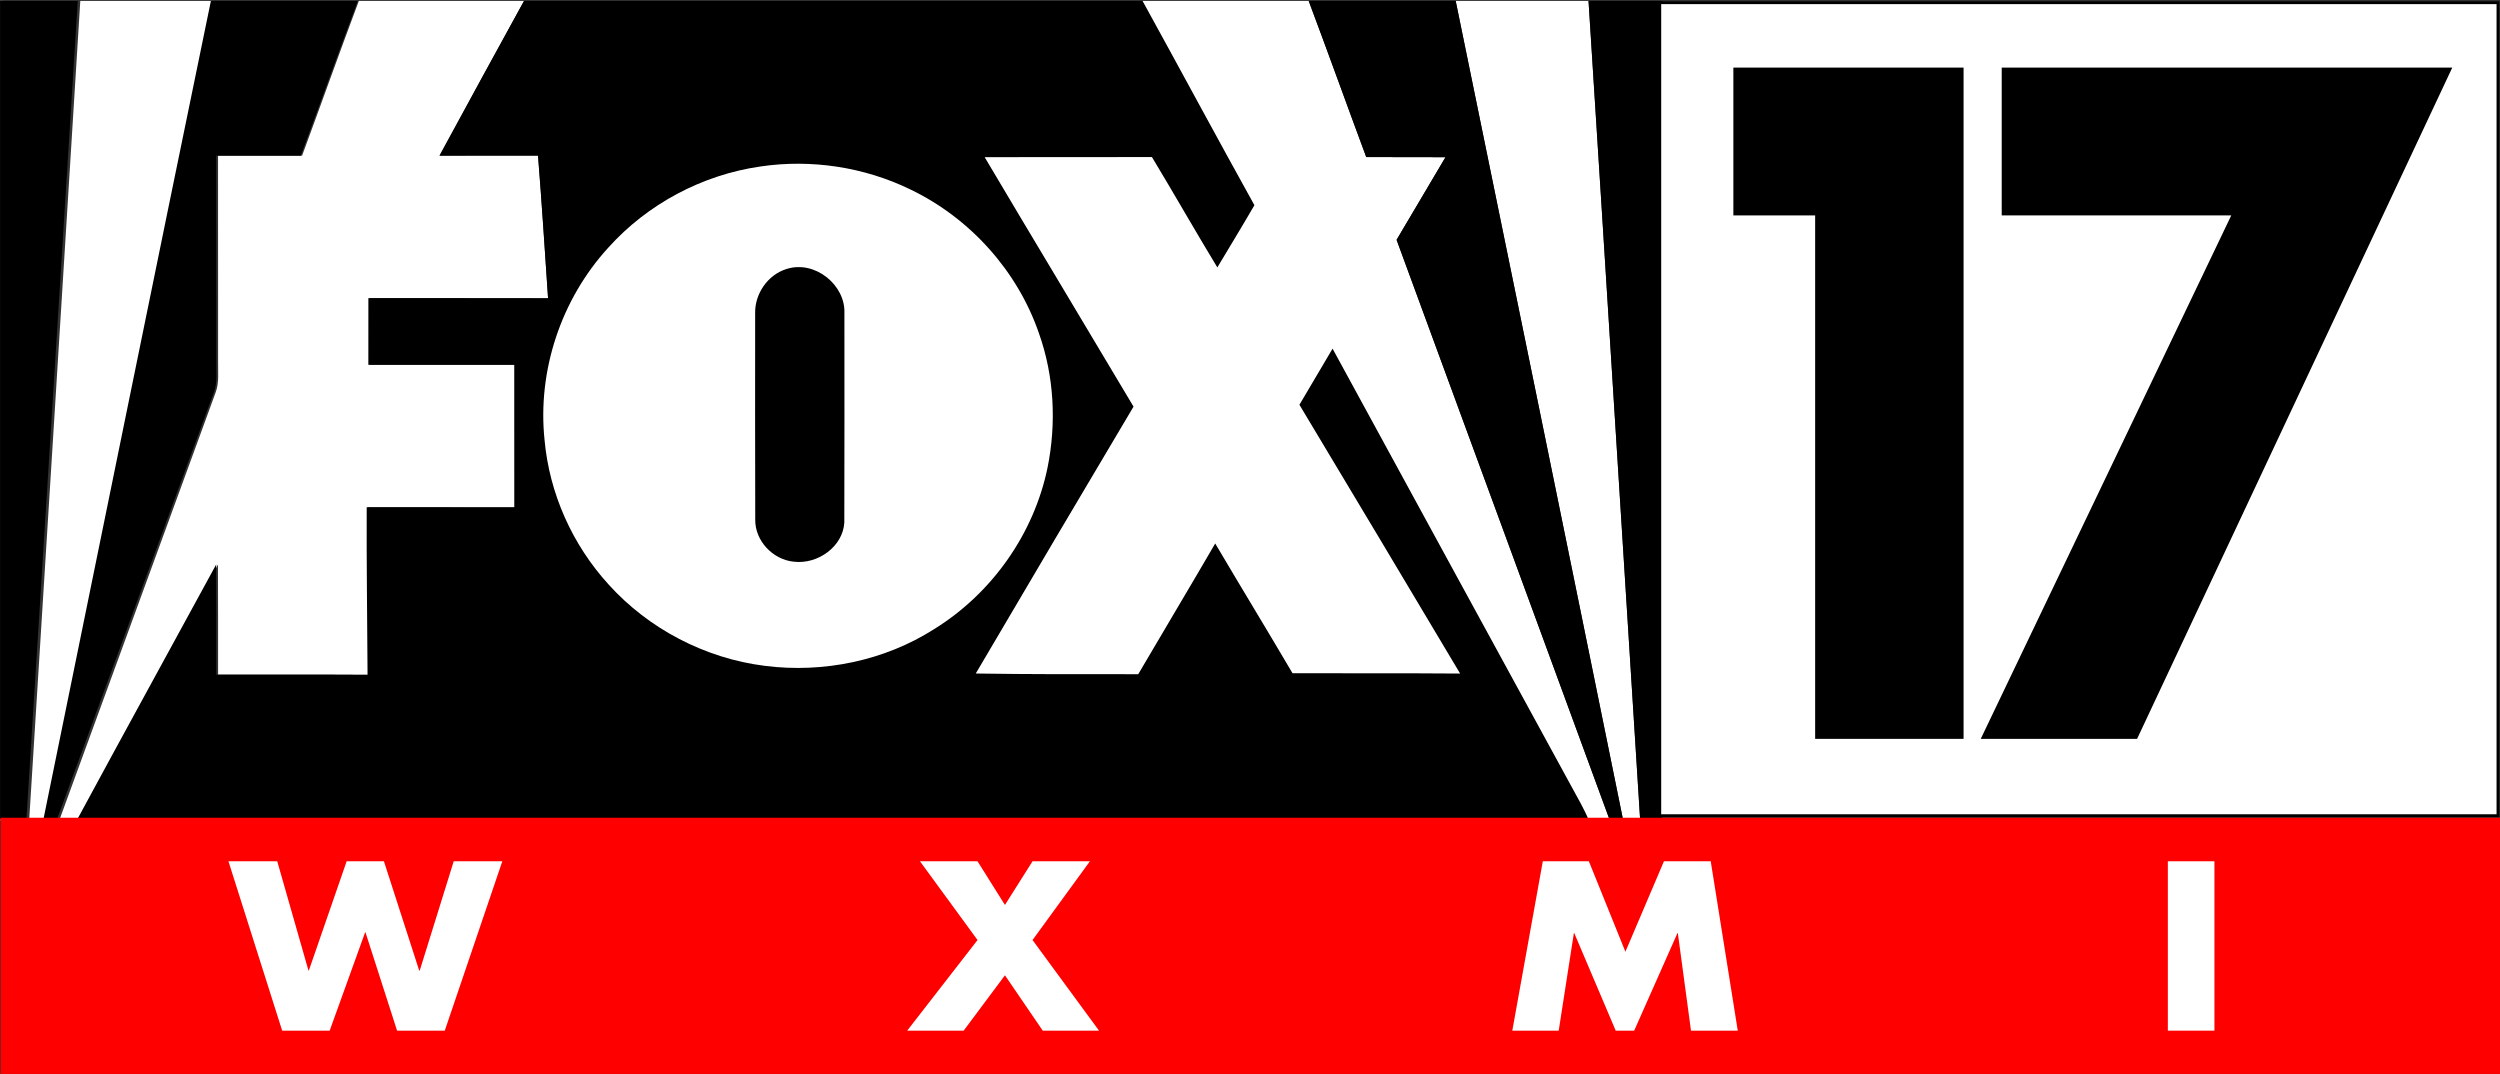 <?xml version="1.0" encoding="UTF-8" standalone="no"?>
<!-- Created with Inkscape (http://www.inkscape.org/) -->

<svg
   xmlns:dc="http://purl.org/dc/elements/1.1/"
   xmlns:cc="http://creativecommons.org/ns#"
   xmlns:rdf="http://www.w3.org/1999/02/22-rdf-syntax-ns#"
   xmlns:svg="http://www.w3.org/2000/svg"
   xmlns="http://www.w3.org/2000/svg"
   xmlns:sodipodi="http://sodipodi.sourceforge.net/DTD/sodipodi-0.dtd"
   xmlns:inkscape="http://www.inkscape.org/namespaces/inkscape"
   width="427.605"
   height="183.691"
   id="svg2"
   version="1.1"
   inkscape:version="0.48.4 r9939"
   sodipodi:docname="New document 1">
  <rect width="100%" height="100%" fill="#333333" stroke="none"/>
  <defs
     id="defs4" />
  <sodipodi:namedview
     id="base"
     pagecolor="#ffffff"
     bordercolor="#666666"
     borderopacity="1.0"
     inkscape:pageopacity="0.0"
     inkscape:pageshadow="2"
     inkscape:zoom="0.69589844"
     inkscape:cx="439.35516"
     inkscape:cy="139.07555"
     inkscape:document-units="px"
     inkscape:current-layer="layer1"
     showgrid="false"
     fit-margin-top="0"
     fit-margin-left="0"
     fit-margin-right="0"
     fit-margin-bottom="0"
     inkscape:window-width="1366"
     inkscape:window-height="706"
     inkscape:window-x="-8"
     inkscape:window-y="-8"
     inkscape:window-maximized="1" />
  <g
     inkscape:label="Layer 1"
     inkscape:groupmode="layer"
     id="layer1"
     transform="translate(64.355,-487.746)">
    <g
       transform="translate(-89.403,-194.834)"
       id="layer1-948"
       inkscape:label="Layer 1">
      <g
         inkscape:label="Layer 1"
         id="layer1-94"
         transform="matrix(0.404,0,0,0.392,18.019,410.006)">
        <g
           id="layer1-1"
           inkscape:label="Layer 1"
           transform="translate(-19.286,182.143)">
          <g
             inkscape:label="Layer 1"
             id="layer1-9"
             transform="translate(337.707,-87.555)">
            <g
               id="g4130"
               transform="matrix(1.25,0,0,1.25,-302.262,601.163)">
              <path
                 id="path4106"
                 d="m 1.008,0 0.995,0 c 0,95.25 0,190.5 0,285.75 2.964,-0.01 5.918,0 8.882,0.01 C 16.663,190.51 22.461,95.26 28.19,0 l 44.847,0 c -18.957,95.24 -37.656,190.53 -56.444,285.79 1.522,-0.01 3.043,-0.02 4.565,-0.02 17.634,-49.78 35.308,-99.54 52.943,-149.31 1.154,-3.36 0.706,-6.97 0.766,-10.45 -0.03,-24 0.01,-48 -0.02,-72 C 84.335,53.99 93.824,54 103.312,54 109.767,36.02 115.993,17.95 122.528,0 l 55.976,0 c -9.578,17.95 -19.027,35.98 -28.495,54 11.07,0 22.15,0.01 33.22,-0.01 1.283,16.58 2.307,33.19 3.392,49.79 -20.18,-0.06 -40.361,-0.01 -60.531,-0.03 -0.01,7.75 -0.01,15.5 -0.01,23.25 16.401,0.01 32.792,-0.01 49.193,0 0.02,16.59 0,33.17 0.01,49.76 -16.59,-0.03 -33.18,0.02 -49.76,-0.03 -0.08,19.5 0.189,39 0.288,58.5 -16.978,-0.11 -33.966,0 -50.953,-0.05 -0.03,-12.82 0.05,-25.64 -0.04,-38.46 -15.645,29.76 -31.4,59.47 -46.955,89.28 l -26.854,0 0,-286 z"
                 inkscape:connector-curvature="0"
                 style="fill:#ffffff" />
              <path
                 id="path4108"
                 d="M 1,0 27.33,0 C 21.57,95.26 15.74,190.51 9.93,285.76 6.95,285.75 3.98,285.74 1,285.75 1,190.5 1,95.25 1,0 z"
                 inkscape:connector-curvature="0"
                 style="fill:#000000" />
              <path
                 id="path4110"
                 d="m 72.42,0 49.76,0 c -6.57,17.95 -12.83,36.02 -19.32,54 -9.54,0 -19.08,-0.01 -28.62,0.01 0.03,24 -0.01,48 0.02,72 -0.06,3.48 0.39,7.09 -0.77,10.45 -17.73,49.77 -35.5,99.53 -53.23,149.31 -1.53,0 -3.06,0.01 -4.59,0.02 C 34.56,190.53 53.36,95.24 72.42,0 z"
                 inkscape:connector-curvature="0"
                 style="fill:#000000" />
              <path
                 id="path4112"
                 d="M 178.46,0 389,0 387.99,0.01 c 12.68,23.73 25.12,47.6 37.88,71.29 -4.1,7.3 -8.37,14.5 -12.57,21.74 -7.52,-12.77 -14.67,-25.75 -22.16,-38.54 -18.88,0.07 -37.75,-0.02 -56.63,0.04 16.72,29.07 33.66,58.02 50.42,87.07 -17.88,31 -35.69,62.05 -53.43,93.14 18.33,0.33 36.66,0.25 55,0.25 8.66,-15.23 17.47,-30.38 26.08,-45.64 8.66,15.14 17.55,30.15 26.19,45.3 18.91,0.08 37.83,-0.05 56.74,0.11 -18.07,-31.31 -36.25,-62.56 -54.42,-93.81 3.72,-6.55 7.47,-13.08 11.24,-19.61 28.02,53.04 56.12,106.03 84.2,159.04 0.89,1.85 1.89,3.66 2.58,5.61 L 27,286 c 15.64,-29.81 31.48,-59.52 47.21,-89.28 0.09,12.82 0.01,25.64 0.04,38.46 17.08,0.05 34.16,-0.06 51.23,0.05 -0.1,-19.5 -0.37,-39 -0.29,-58.5 16.67,0.05 33.35,0 50.03,0.03 -0.01,-16.59 0.01,-33.17 -0.01,-49.76 -16.49,-0.01 -32.97,0.01 -49.46,0 0,-7.75 0,-15.5 0.01,-23.25 20.28,0.02 40.57,-0.03 60.86,0.03 -1.09,-16.6 -2.12,-33.21 -3.41,-49.79 -11.13,0.02 -22.27,0.01 -33.4,0.01 9.52,-18.02 19.02,-36.05 28.65,-54 z"
                 inkscape:connector-curvature="0"
                 style="fill:#000000" />
              <path
                 id="path4114"
                 d="m 389,0 55.24,0 c 6.61,18.12 12.94,36.34 19.49,54.49 8.95,0.07 17.9,0 26.85,0.05 -5.55,9.6 -11.03,19.24 -16.57,28.85 24.05,67.46 48.12,134.91 72.13,202.38 1.52,0 3.04,0.01 4.57,0.03 C 531.93,190.51 512.98,95.25 494.03,0 l 44.99,0 c 5.92,95.24 11.61,190.51 17.48,285.76 2.49,-0.06 5.07,0.31 7.5,-0.46 l 0,0.7 -24.89,0 c -0.69,-1.95 -1.69,-3.76 -2.58,-5.61 -28.08,-53.01 -56.18,-106 -84.2,-159.04 -3.77,6.53 -7.52,13.06 -11.24,19.61 18.17,31.25 36.35,62.5 54.42,93.81 -18.91,-0.16 -37.83,-0.03 -56.74,-0.11 -8.64,-15.15 -17.53,-30.16 -26.19,-45.3 -8.61,15.26 -17.42,30.41 -26.08,45.64 -18.34,0 -36.67,0.08 -55,-0.25 17.74,-31.09 35.55,-62.14 53.43,-93.14 -16.76,-29.05 -33.7,-58 -50.42,-87.07 18.88,-0.06 37.75,0.03 56.63,-0.04 7.49,12.79 14.64,25.77 22.16,38.54 C 417.5,85.8 421.77,78.6 425.87,71.3 413.11,47.61 400.67,23.74 387.99,0.01 L 389,0 z"
                 inkscape:connector-curvature="0"
                 style="fill:#ffffff" />
              <path
                 id="path4116"
                 d="m 444.24,0 49.79,0 c 18.95,95.25 37.9,190.51 56.68,285.8 -1.53,-0.02 -3.05,-0.03 -4.57,-0.03 -24.01,-67.47 -48.08,-134.92 -72.13,-202.38 5.54,-9.61 11.02,-19.25 16.57,-28.85 -8.95,-0.05 -17.9,0.02 -26.85,-0.05 C 457.18,36.34 450.85,18.12 444.24,0 z"
                 inkscape:connector-curvature="0"
                 style="fill:#000000" />
              <path
                 id="path4118"
                 d="m 539.02,0 24.98,0 0,285.3 c -2.43,0.77 -5.01,0.4 -7.5,0.46 C 550.63,190.51 544.94,95.24 539.02,0 z"
                 inkscape:connector-curvature="0"
                 style="fill:#000000" />
              <path
                 id="path4120"
                 d="m 258.66,57.77 c 17.17,-2.61 35.1,0.23 50.62,8.01 20.39,10.07 36.35,28.58 43.56,50.12 5.22,15.07 6.01,31.56 2.92,47.16 -4.61,22.86 -18.69,43.68 -38.39,56.22 -16.76,11.03 -37.54,15.44 -57.38,12.81 -20.28,-2.62 -39.38,-12.99 -52.84,-28.36 -12.37,-13.95 -20.1,-31.91 -21.72,-50.48 -2.45,-24.09 5.53,-49.05 21.62,-67.17 13.17,-15.11 31.76,-25.41 51.61,-28.31 z"
                 inkscape:connector-curvature="0"
                 style="fill:#ffffff" />
              <path
                 id="path4122"
                 d="m 267.48,93.54 c 9.57,-3.1 19.9,5.66 19.51,15.44 -0.01,24.37 0.06,48.74 -0.03,73.11 -0.48,8.36 -8.94,14.63 -17.06,13.66 -7.28,-0.73 -13.24,-7.43 -13.11,-14.76 -0.08,-23.98 -0.03,-47.97 -0.03,-71.96 -0.15,-6.73 4.21,-13.46 10.72,-15.49 z"
                 inkscape:connector-curvature="0"
                 style="fill:#000000" />
            </g>
            <rect
               style="fill:#0b3d91;fill-opacity:1;stroke:#000000;stroke-width:0;stroke-miterlimit:4;stroke-opacity:1;stroke-dasharray:none"
               id="rect4141"
               width="9.214"
               height="0.447"
               x="393.527"
               y="958.223" />
            <rect
               style="fill:#0b3d91;fill-opacity:1;stroke:#000000;stroke-width:0;stroke-miterlimit:4;stroke-opacity:1;stroke-dasharray:none"
               id="rect4143"
               width="2.282"
               height="0.525"
               x="400.46"
               y="957.748" />
            <rect
               style="fill:#0b3d91;fill-opacity:1;stroke:#000000;stroke-width:0;stroke-miterlimit:4;stroke-opacity:1;stroke-dasharray:none"
               id="rect4145"
               width="0.458"
               height="0.336"
               x="328.731"
               y="960.51"
               transform="matrix(1,0,0.067,0.998,0,0)" />
            <rect
               style="fill:#0b3d91;fill-opacity:1;stroke:#000000;stroke-width:0;stroke-miterlimit:4;stroke-opacity:1;stroke-dasharray:none"
               id="rect4147"
               width="5.504"
               height="0.316"
               x="380.562"
               y="958.35" />
            <rect
               style="fill:#0b3d91;fill-opacity:1;stroke:#000000;stroke-width:0;stroke-miterlimit:4;stroke-opacity:1;stroke-dasharray:none"
               id="rect4149"
               width="0.264"
               height="0.266"
               x="209.803"
               y="974.441"
               transform="matrix(1,0,0.181,0.984,0,0)" />
            <rect
               style="fill:#0b3d91;fill-opacity:1;stroke:#000000;stroke-width:0;stroke-miterlimit:4;stroke-opacity:1;stroke-dasharray:none"
               id="rect4151"
               width="0.27"
               height="0.314"
               x="52.551"
               y="1012.901"
               transform="matrix(1,0,0.324,0.946,0,0)" />
            <rect
               style="fill:#0b3d91;fill-opacity:1;stroke:#000000;stroke-width:0;stroke-miterlimit:4;stroke-opacity:1;stroke-dasharray:none"
               id="rect4153"
               width="5.57"
               height="0.336"
               x="-282.625"
               y="958.331" />
            <rect
               style="fill:#0b3d91;fill-opacity:1;stroke:#000000;stroke-width:0;stroke-miterlimit:4;stroke-opacity:1;stroke-dasharray:none"
               id="rect4155"
               width="0.192"
               height="0.307"
               x="27.345"
               y="1005.577"
               transform="matrix(1,0,-0.303,0.953,0,0)" />
            <rect
               style="fill:#0b3d91;fill-opacity:1;stroke:#000000;stroke-width:0;stroke-miterlimit:4;stroke-opacity:1;stroke-dasharray:none"
               id="rect4157"
               width="0.171"
               height="0.28"
               x="-73.181"
               y="981.023"
               transform="matrix(1,0,-0.214,0.977,0,0)" />
            <rect
               style="fill:#0b3d91;fill-opacity:1;stroke:#000000;stroke-width:0;stroke-miterlimit:4;stroke-opacity:1;stroke-dasharray:none"
               id="rect4161"
               width="11.048"
               height="0.32"
               x="-301.008"
               y="958.339" />
            <rect
               style="fill:#0b3d91;fill-opacity:1;stroke:#000000;stroke-width:0;stroke-miterlimit:4;stroke-opacity:1;stroke-dasharray:none"
               id="rect4163"
               width="0.358"
               height="0.309"
               x="-225.123"
               y="960.558"
               transform="matrix(1,0,-0.068,0.998,0,0)" />
          </g>
        </g>
      </g>
      <rect
         y="822.444"
         x="25.147"
         height="43.828"
         width="427.505"
         id="rect3148"
         style="fill:#ff0000;fill-opacity:1;fill-rule:nonzero;stroke:#000000;stroke-width:0;stroke-miterlimit:4;stroke-opacity:1;stroke-dasharray:none" />
      <rect
         y="683.045"
         x="308.943"
         height="139.049"
         width="143.36"
         id="rect3150"
         style="fill:#ffffff;fill-opacity:1;fill-rule:nonzero;stroke:#000000;stroke-width:0.48;stroke-miterlimit:4;stroke-opacity:1;stroke-dasharray:none" />
      <path
         d="m 335.516,719.425 -13.99,0 0,-25.283 39.375,0 0,114.813 -25.385,0 z"
         style="font-size:123.452px;font-style:normal;font-variant:normal;font-weight:bold;font-stretch:normal;text-align:center;line-height:125%;letter-spacing:0px;word-spacing:0px;writing-mode:lr-tb;text-anchor:middle;fill:#000000;fill-opacity:1;stroke:none;font-family:Futura;-inkscape-font-specification:Futura Bold"
         id="path3933"
         inkscape:connector-curvature="0" />
      <path
         d="m 406.687,719.425 -39.262,0 0,-25.283 77.065,0 -53.909,114.813 -26.742,0 z"
         style="font-size:123.452px;font-style:normal;font-variant:normal;font-weight:bold;font-stretch:normal;text-align:center;line-height:125%;letter-spacing:0px;word-spacing:0px;writing-mode:lr-tb;text-anchor:middle;fill:#000000;fill-opacity:1;stroke:none;font-family:Futura;-inkscape-font-specification:Futura Bold"
         id="path3935"
         inkscape:connector-curvature="0" />
      <path
         style="font-size:39.598px;font-style:normal;font-variant:normal;font-weight:bold;font-stretch:normal;text-align:center;line-height:125%;letter-spacing:0px;word-spacing:0px;writing-mode:lr-tb;text-anchor:middle;fill:#ffffff;fill-opacity:1;stroke:none;font-family:Futura;-inkscape-font-specification:Futura Bold"
         d="m -25.281,635.062 9.188,28.969 8.125,0 6.062,-16.812 0.062,0 5.406,16.812 8.156,0 9.844,-28.969 -8.312,0 -5.812,18.688 -0.094,0 -6.031,-18.688 -6.375,0 -6.469,18.688 -0.062,0 -5.344,-18.688 -8.344,0 z"
         transform="translate(89.403,194.834)"
         id="path3061"
         inkscape:connector-curvature="0" />
      <path
         style="font-size:39.598px;font-style:normal;font-variant:normal;font-weight:bold;font-stretch:normal;text-align:center;line-height:125%;letter-spacing:0px;word-spacing:0px;writing-mode:lr-tb;text-anchor:middle;fill:#ffffff;fill-opacity:1;stroke:none;font-family:Futura;-inkscape-font-specification:Futura Bold"
         d="m 93,635.062 9.844,13.469 -12.031,15.5 9.656,0 7.062,-9.469 6.469,9.469 9.625,0 -11.375,-15.5 9.812,-13.469 -9.812,0 -4.719,7.469 -4.688,-7.469 -9.844,0 z"
         transform="translate(89.403,194.834)"
         id="path3063"
         inkscape:connector-curvature="0" />
      <path
         style="font-size:39.598px;font-style:normal;font-variant:normal;font-weight:bold;font-stretch:normal;text-align:center;line-height:125%;letter-spacing:0px;word-spacing:0px;writing-mode:lr-tb;text-anchor:middle;fill:#ffffff;fill-opacity:1;stroke:none;font-family:Futura;-inkscape-font-specification:Futura Bold"
         d="m 199.531,635.062 -5.219,28.969 7.938,0 2.594,-16.688 0.062,0 7.094,16.688 3.156,0 7.406,-16.688 0.062,0 2.25,16.688 8,0 -4.625,-28.969 -8,0 -6.594,15.469 -6.25,-15.469 -7.875,0 z"
         transform="translate(89.403,194.834)"
         id="path3065"
         inkscape:connector-curvature="0" />
      <path
         style="font-size:39.598px;font-style:normal;font-variant:normal;font-weight:bold;font-stretch:normal;text-align:center;line-height:125%;letter-spacing:0px;word-spacing:0px;writing-mode:lr-tb;text-anchor:middle;fill:#ffffff;fill-opacity:1;stroke:none;font-family:Futura;-inkscape-font-specification:Futura Bold"
         d="m 306.438,635.062 0,28.969 7.969,0 0,-28.969 -7.969,0 z"
         transform="translate(89.403,194.834)"
         id="path3067"
         inkscape:connector-curvature="0" />
    </g>
  </g>
</svg>

